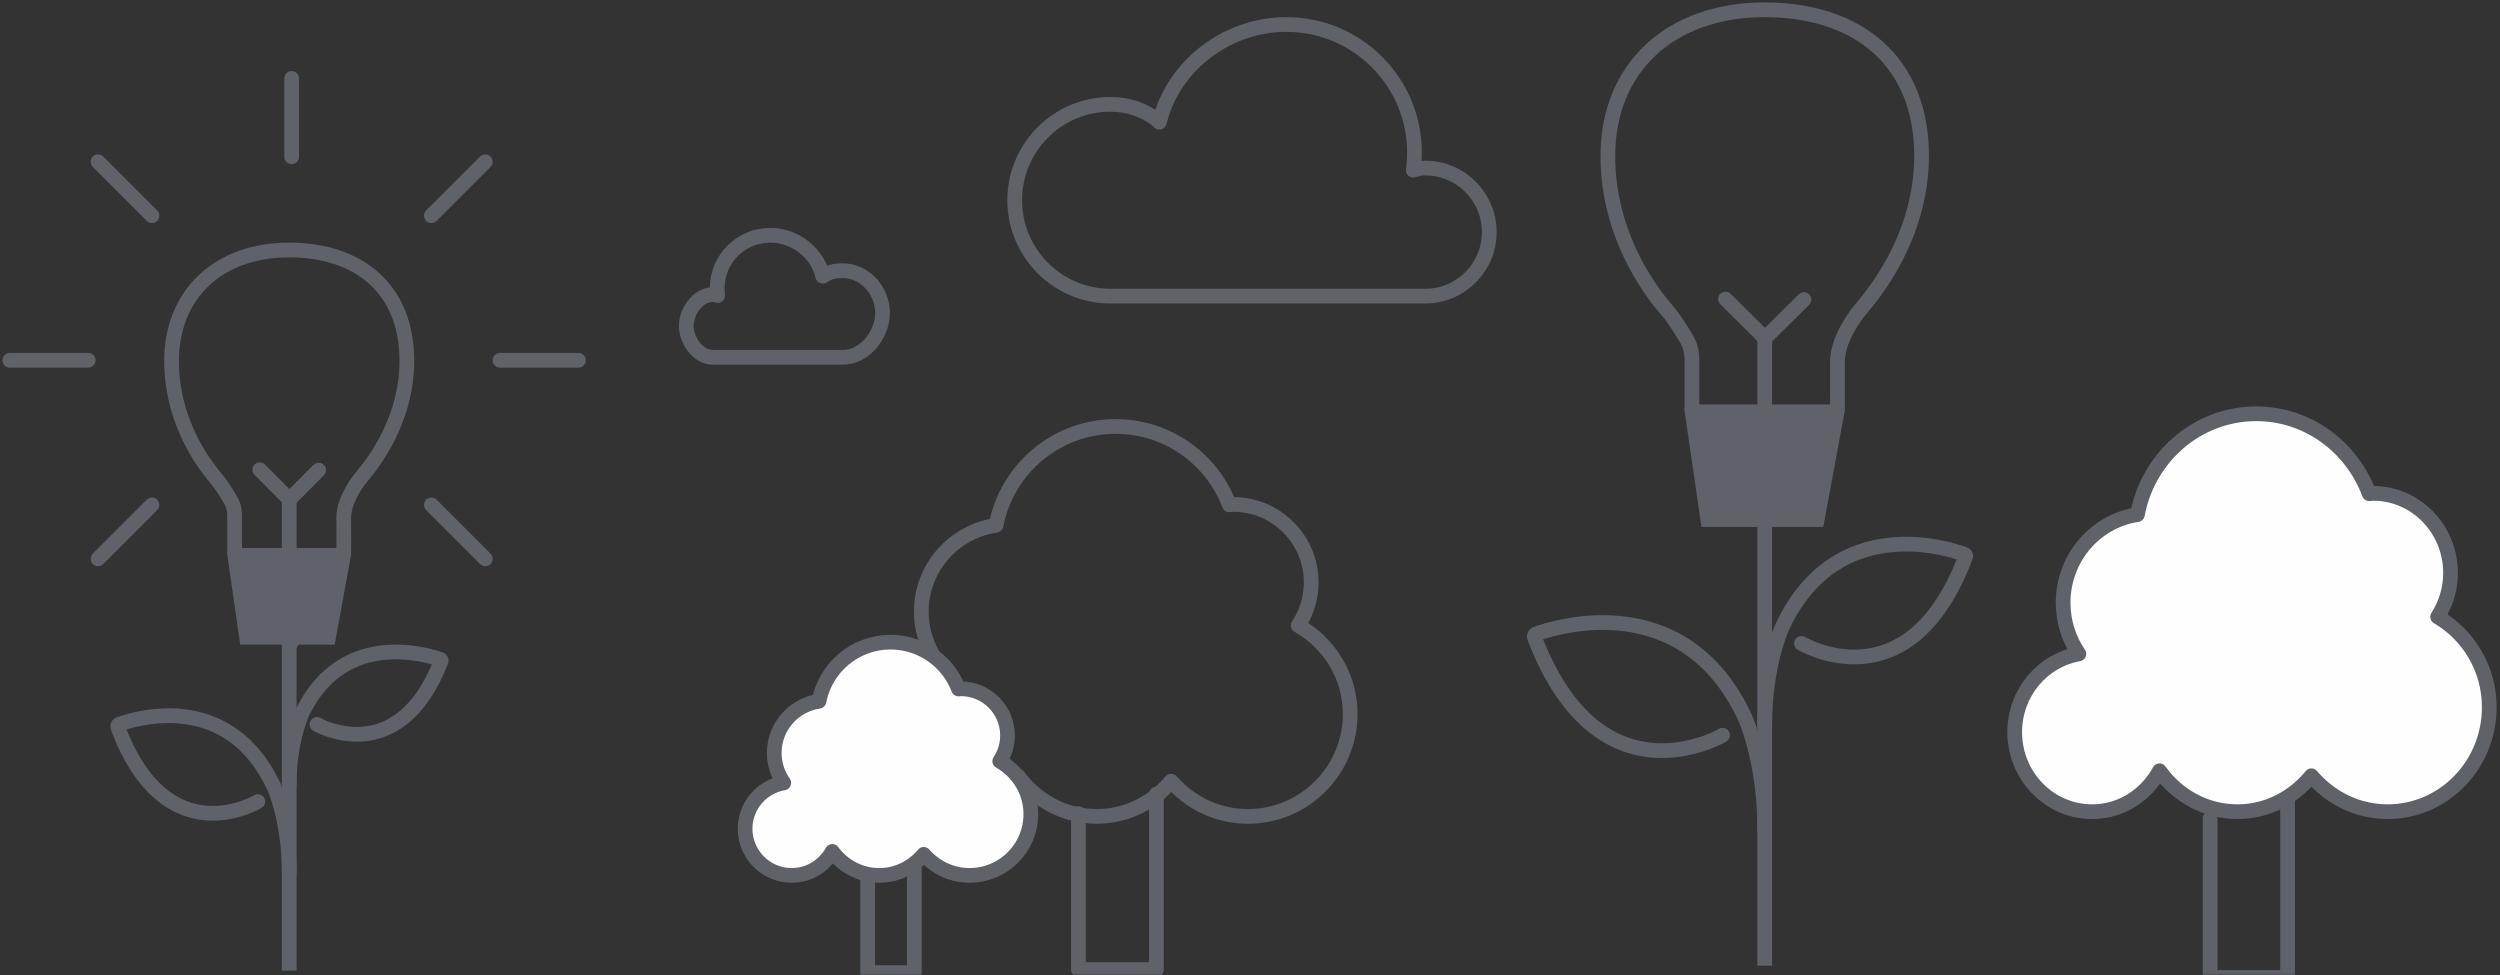 <svg xmlns="http://www.w3.org/2000/svg" xmlns:xlink="http://www.w3.org/1999/xlink" width="510" height="199" viewBox="0 0 510 199">
  <rect x="0" y="0" width="510" height="199" fill="#333333" stroke="none"/>
  <defs>
    <rect id="category-bg-2-a" width="540" height="207"/>
  </defs>
  <g fill="none" fill-rule="evenodd" transform="translate(-19 -8)">
    <mask id="category-bg-2-b" fill="#fff">
      <use xlink:href="#category-bg-2-a"/>
    </mask>
    <g mask="url(#category-bg-2-b)">
      <g transform="translate(332 10)">
        <g transform="translate(15)">
          <path stroke="#5F6369" stroke-width="3" d="M20.398 103.996L17.146 81.656 17.146 71.186C17.146 71.186 17.235 69.207 16.174 67.367 15.114 65.526 13.454 62.903 12.071 61.293 10.688 59.682 0 47.68 0 29.822 0 11.964 12.622 0 31.963 0 51.305 0 64 10.739 64 29.781 64 48.04 51.918 60.558 51.072 61.683 50.207 62.833 46.788 67.539 46.833 71.876 46.879 76.34 46.833 81.656 46.833 81.656L42.699 104 20.398 103.996zM47 82L18 82 47 82z"/>
          <polyline stroke="#5F6369" stroke-linecap="round" stroke-width="3" points="24 59 32.057 67 40 59.114"/>
          <path stroke="#5F6369" stroke-linecap="round" stroke-width="3" d="M32,67 L32,82"/>
          <polygon fill="#5F6369" points="20.997 103.996 18 82 47 82 42.782 104"/>
        </g>
        <path stroke="#5F6369" stroke-width="3" d="M47,195 L47,104"/>
        <path stroke="#5F6369" stroke-linecap="round" stroke-width="3" d="M38.398 147.99C38.398 147.99 13.355 162.823.039 128.065-.078 127.76.08 127.418.387 127.308 4.499 125.83 30.402 117.776 42.878 144.151 42.878 144.151 47 152.834 47 167M54.497 129.253C54.497 129.253 76.38 142.354 87.975 111.582 88.051 111.38 87.95 111.152 87.749 111.078 84.596 109.91 61.6 102.352 50.592 125.871 50.592 125.871 47 133.52 47 146"/>
      </g>
    </g>
    <g mask="url(#category-bg-2-b)">
      <g transform="translate(43 59)">
        <g transform="translate(11)">
          <path stroke="#5F6369" stroke-width="3" d="M15.299 78.997L12.86 62.027 12.86 54.074C12.86 54.074 12.926 52.571 12.131 51.173 11.336 49.775 10.091 47.782 9.053 46.559 8.016 45.335 0 36.219 0 22.653 0 9.088 9.467 0 23.973 0 38.478 0 48 8.157 48 22.622 48 36.492 38.939 46.001 38.304 46.856 37.655 47.729 35.091 51.304 35.125 54.598 35.159 57.989 35.125 62.027 35.125 62.027L32.025 79 15.299 78.997zM35.25 62.288L13.5 62.288 35.25 62.288z"/>
          <polyline stroke="#5F6369" stroke-linecap="round" stroke-width="3" points="18 44.817 24.043 50.894 30 44.904"/>
          <path stroke="#5F6369" stroke-linecap="round" stroke-width="3" d="M24,50.894 L24,62.288"/>
          <polygon fill="#5F6369" points="15.748 78.997 13.5 62.288 35.25 62.288 32.087 79"/>
        </g>
        <path stroke="#5F6369" stroke-width="3" d="M35,147 L35,79"/>
        <path stroke="#5F6369" stroke-linecap="round" stroke-width="3" d="M28.594 112.516C28.594 112.516 9.945 123.818.029 97.335-.058 97.103.06 96.842.288 96.758 3.351 95.633 22.639 89.496 31.931 109.591 31.931 109.591 35 116.207 35 127M40.669 96.779C40.669 96.779 57.214 106.34 65.981 83.884 66.038 83.737 65.962 83.571 65.811 83.516 63.426 82.664 46.039 77.149 37.716 94.311 37.716 94.311 35 99.893 35 109"/>
      </g>
    </g>
    <path stroke="#5F6369" stroke-linecap="round" stroke-linejoin="round" stroke-width="3" d="M245.524 68.408C234.741 68.408 226 59.623 226 48.84 226 38.055 234.741 29.292 245.524 29.292 249.515 29.292 252.48 30.552 254.977 32.41 255.163 32.565 255.36 32.73 255.506 32.933 255.569 32.677 255.637 32.418 255.708 32.163 255.886 31.529 256.088 30.902 256.314 30.29 260.027 20.209 270.092 13 281.421 13 295.855 13 307.555 24.699 307.555 39.134 307.555 39.645 307.541 40.154 307.512 40.66 307.472 41.354 307.404 42.043 307.311 42.721 308.236 42.408 308.979 42.31 308.979 42.31 309.248 42.295 309.519 42.286 309.793 42.286 316.982 42.286 322.809 48.158 322.809 55.346 322.809 62.536 316.982 68.408 309.793 68.408L308.979 68.408 246.744 68.408 245.524 68.408zM190.964 80.891C195.424 80.891 199.039 76.262 199.039 71.802 199.039 67.343 195.424 63.221 190.964 63.221 189.314 63.221 188.087 63.494 187.055 64.262 186.978 64.328 186.896 64.271 186.835 64.355 186.81 64.247 186.781 64.079 186.752 63.973 186.679 63.71 186.595 63.42 186.501 63.167 184.966 58.997 180.803 56 176.117 56 170.148 56 165.309 60.832 165.309 66.801 165.309 67.014 165.315 67.221 165.326 67.43 165.343 67.716 165.371 67.998 165.409 68.281 165.027 68.151 164.72 68.11 164.72 68.11 164.609 68.103 164.496 68.098 164.383 68.098 161.41 68.098 159 71.522 159 74.495 159 77.467 161.41 80.891 164.383 80.891L164.72 80.891 190.459 80.891 190.964 80.891z" mask="url(#category-bg-2-b)"/>
    <polyline stroke="#5F6369" stroke-linecap="round" stroke-linejoin="round" stroke-width="3" points="254.909 170 254.909 205.795 239 205.795 239 173.978" mask="url(#category-bg-2-b)"/>
    <path stroke="#5F6369" stroke-linecap="round" stroke-linejoin="round" stroke-width="3" d="M283.836,135.59 C285.504,133.073 286.486,130.064 286.486,126.819 C286.486,118.031 279.364,110.908 270.578,110.908 C270.31,110.908 270.06,110.976 269.794,110.987 C266.22,101.647 257.195,95 246.596,95 C234.478,95 224.398,103.676 222.197,115.153 C213.576,116.44 206.943,123.805 206.943,132.783 C206.943,136.588 208.149,140.102 210.174,143.001 C202.697,144.303 197,150.785 197,158.635 C197,167.421 204.123,174.543 212.909,174.543 C218.874,174.543 224.01,171.222 226.733,166.363 C230.352,171.301 236.148,174.543 242.738,174.543 C248.861,174.543 254.27,171.717 257.918,167.362 C261.745,171.731 267.298,174.543 273.561,174.543 C285.093,174.543 294.441,165.194 294.441,153.663 C294.441,145.888 290.141,139.184 283.836,135.59 Z" mask="url(#category-bg-2-b)"/>
    <polyline stroke="#5F6369" stroke-linecap="round" stroke-linejoin="round" stroke-width="3" points="205.517 185 205.517 206.412 196 206.412 196 187.38" mask="url(#category-bg-2-b)"/>
    <path fill="#FEFEFE" d="M222.945,163.279 C223.943,161.774 224.53,159.972 224.53,158.033 C224.53,152.776 220.27,148.515 215.014,148.515 C214.854,148.515 214.704,148.554 214.546,148.562 C212.407,142.974 207.008,139 200.668,139 C193.419,139 187.389,144.189 186.073,151.053 C180.916,151.824 176.948,156.229 176.948,161.6 C176.948,163.878 177.67,165.978 178.881,167.714 C174.408,168.492 171,172.37 171,177.064 C171,182.32 175.261,186.582 180.517,186.582 C184.085,186.582 187.157,184.593 188.787,181.688 C190.951,184.641 194.418,186.582 198.36,186.582 C202.024,186.582 205.259,184.89 207.441,182.287 C209.73,184.898 213.052,186.582 216.799,186.582 C223.697,186.582 229.289,180.99 229.289,174.092 C229.289,169.439 226.716,165.429 222.945,163.279" mask="url(#category-bg-2-b)"/>
    <path stroke="#5F6369" stroke-linecap="round" stroke-linejoin="round" stroke-width="3" d="M222.945,163.279 C223.943,161.774 224.53,159.972 224.53,158.033 C224.53,152.776 220.27,148.515 215.014,148.515 C214.854,148.515 214.704,148.554 214.546,148.562 C212.407,142.974 207.008,139 200.668,139 C193.419,139 187.389,144.189 186.073,151.053 C180.916,151.824 176.948,156.229 176.948,161.6 C176.948,163.878 177.67,165.978 178.881,167.714 C174.408,168.492 171,172.37 171,177.064 C171,182.32 175.261,186.582 180.517,186.582 C184.085,186.582 187.157,184.593 188.787,181.688 C190.951,184.641 194.418,186.582 198.36,186.582 C202.024,186.582 205.259,184.89 207.441,182.287 C209.73,184.898 213.052,186.582 216.799,186.582 C223.697,186.582 229.289,180.99 229.289,174.092 C229.289,169.439 226.716,165.429 222.945,163.279 Z" mask="url(#category-bg-2-b)"/>
    <g stroke="#5F6369" stroke-linecap="round" stroke-linejoin="round" stroke-width="3" mask="url(#category-bg-2-b)">
      <g transform="translate(21 24)">
        <path d="M57.5,99 L57.5,115" transform="matrix(-1 0 0 1 115 0)"/>
        <path d="M57.5,0 L57.5,16" transform="matrix(-1 0 0 1 115 0)"/>
        <path d="M0,57.5 L16,57.5" transform="matrix(-1 0 0 1 16 0)"/>
        <path d="M100,57.5 L116,57.5" transform="matrix(-1 0 0 1 216 0)"/>
        <path d="M18,87 L29,98" transform="matrix(-1 0 0 1 47 0)"/>
        <path d="M86,17 L97,28" transform="matrix(-1 0 0 1 183 0)"/>
        <path d="M18,28 L29,17" transform="matrix(-1 0 0 1 47 0)"/>
        <path d="M86,98 L97,87" transform="matrix(-1 0 0 1 183 0)"/>
      </g>
    </g>
    <polyline stroke="#5F6369" stroke-linecap="round" stroke-linejoin="round" stroke-width="3" points="485.669 170.885 485.669 207.412 469.861 207.412 469.861 174.945" mask="url(#category-bg-2-b)"/>
    <path fill="#FEFEFE" d="M516.272,133.834 C517.93,131.263 518.907,128.19 518.907,124.881 C518.907,115.915 511.83,108.644 503.1,108.644 C502.834,108.644 502.587,108.71 502.323,108.724 C498.77,99.191 489.801,92.412 479.275,92.412 C467.235,92.412 457.218,101.264 455.033,112.975 C446.468,114.291 439.877,121.803 439.877,130.966 C439.877,134.852 441.076,138.435 443.089,141.398 C435.659,142.725 430,149.339 430,157.348 C430,166.316 437.075,173.585 445.805,173.585 C451.733,173.585 456.835,170.192 459.54,165.235 C463.134,170.272 468.894,173.585 475.44,173.585 C481.524,173.585 486.897,170.697 490.522,166.256 C494.324,170.711 499.841,173.585 506.065,173.585 C517.521,173.585 526.809,164.044 526.809,152.276 C526.809,144.339 522.536,137.498 516.272,133.834" mask="url(#category-bg-2-b)"/>
    <path stroke="#5F6369" stroke-linecap="round" stroke-linejoin="round" stroke-width="3" d="M516.272,133.834 C517.93,131.263 518.907,128.19 518.907,124.881 C518.907,115.915 511.83,108.644 503.1,108.644 C502.834,108.644 502.587,108.71 502.323,108.724 C498.77,99.191 489.801,92.412 479.275,92.412 C467.235,92.412 457.218,101.264 455.033,112.975 C446.468,114.291 439.877,121.803 439.877,130.966 C439.877,134.852 441.076,138.435 443.089,141.398 C435.659,142.725 430,149.339 430,157.348 C430,166.316 437.075,173.585 445.805,173.585 C451.733,173.585 456.835,170.192 459.54,165.235 C463.134,170.272 468.894,173.585 475.44,173.585 C481.524,173.585 486.897,170.697 490.522,166.256 C494.324,170.711 499.841,173.585 506.065,173.585 C517.521,173.585 526.809,164.044 526.809,152.276 C526.809,144.339 522.536,137.498 516.272,133.834 Z" mask="url(#category-bg-2-b)"/>
  </g>
</svg>
